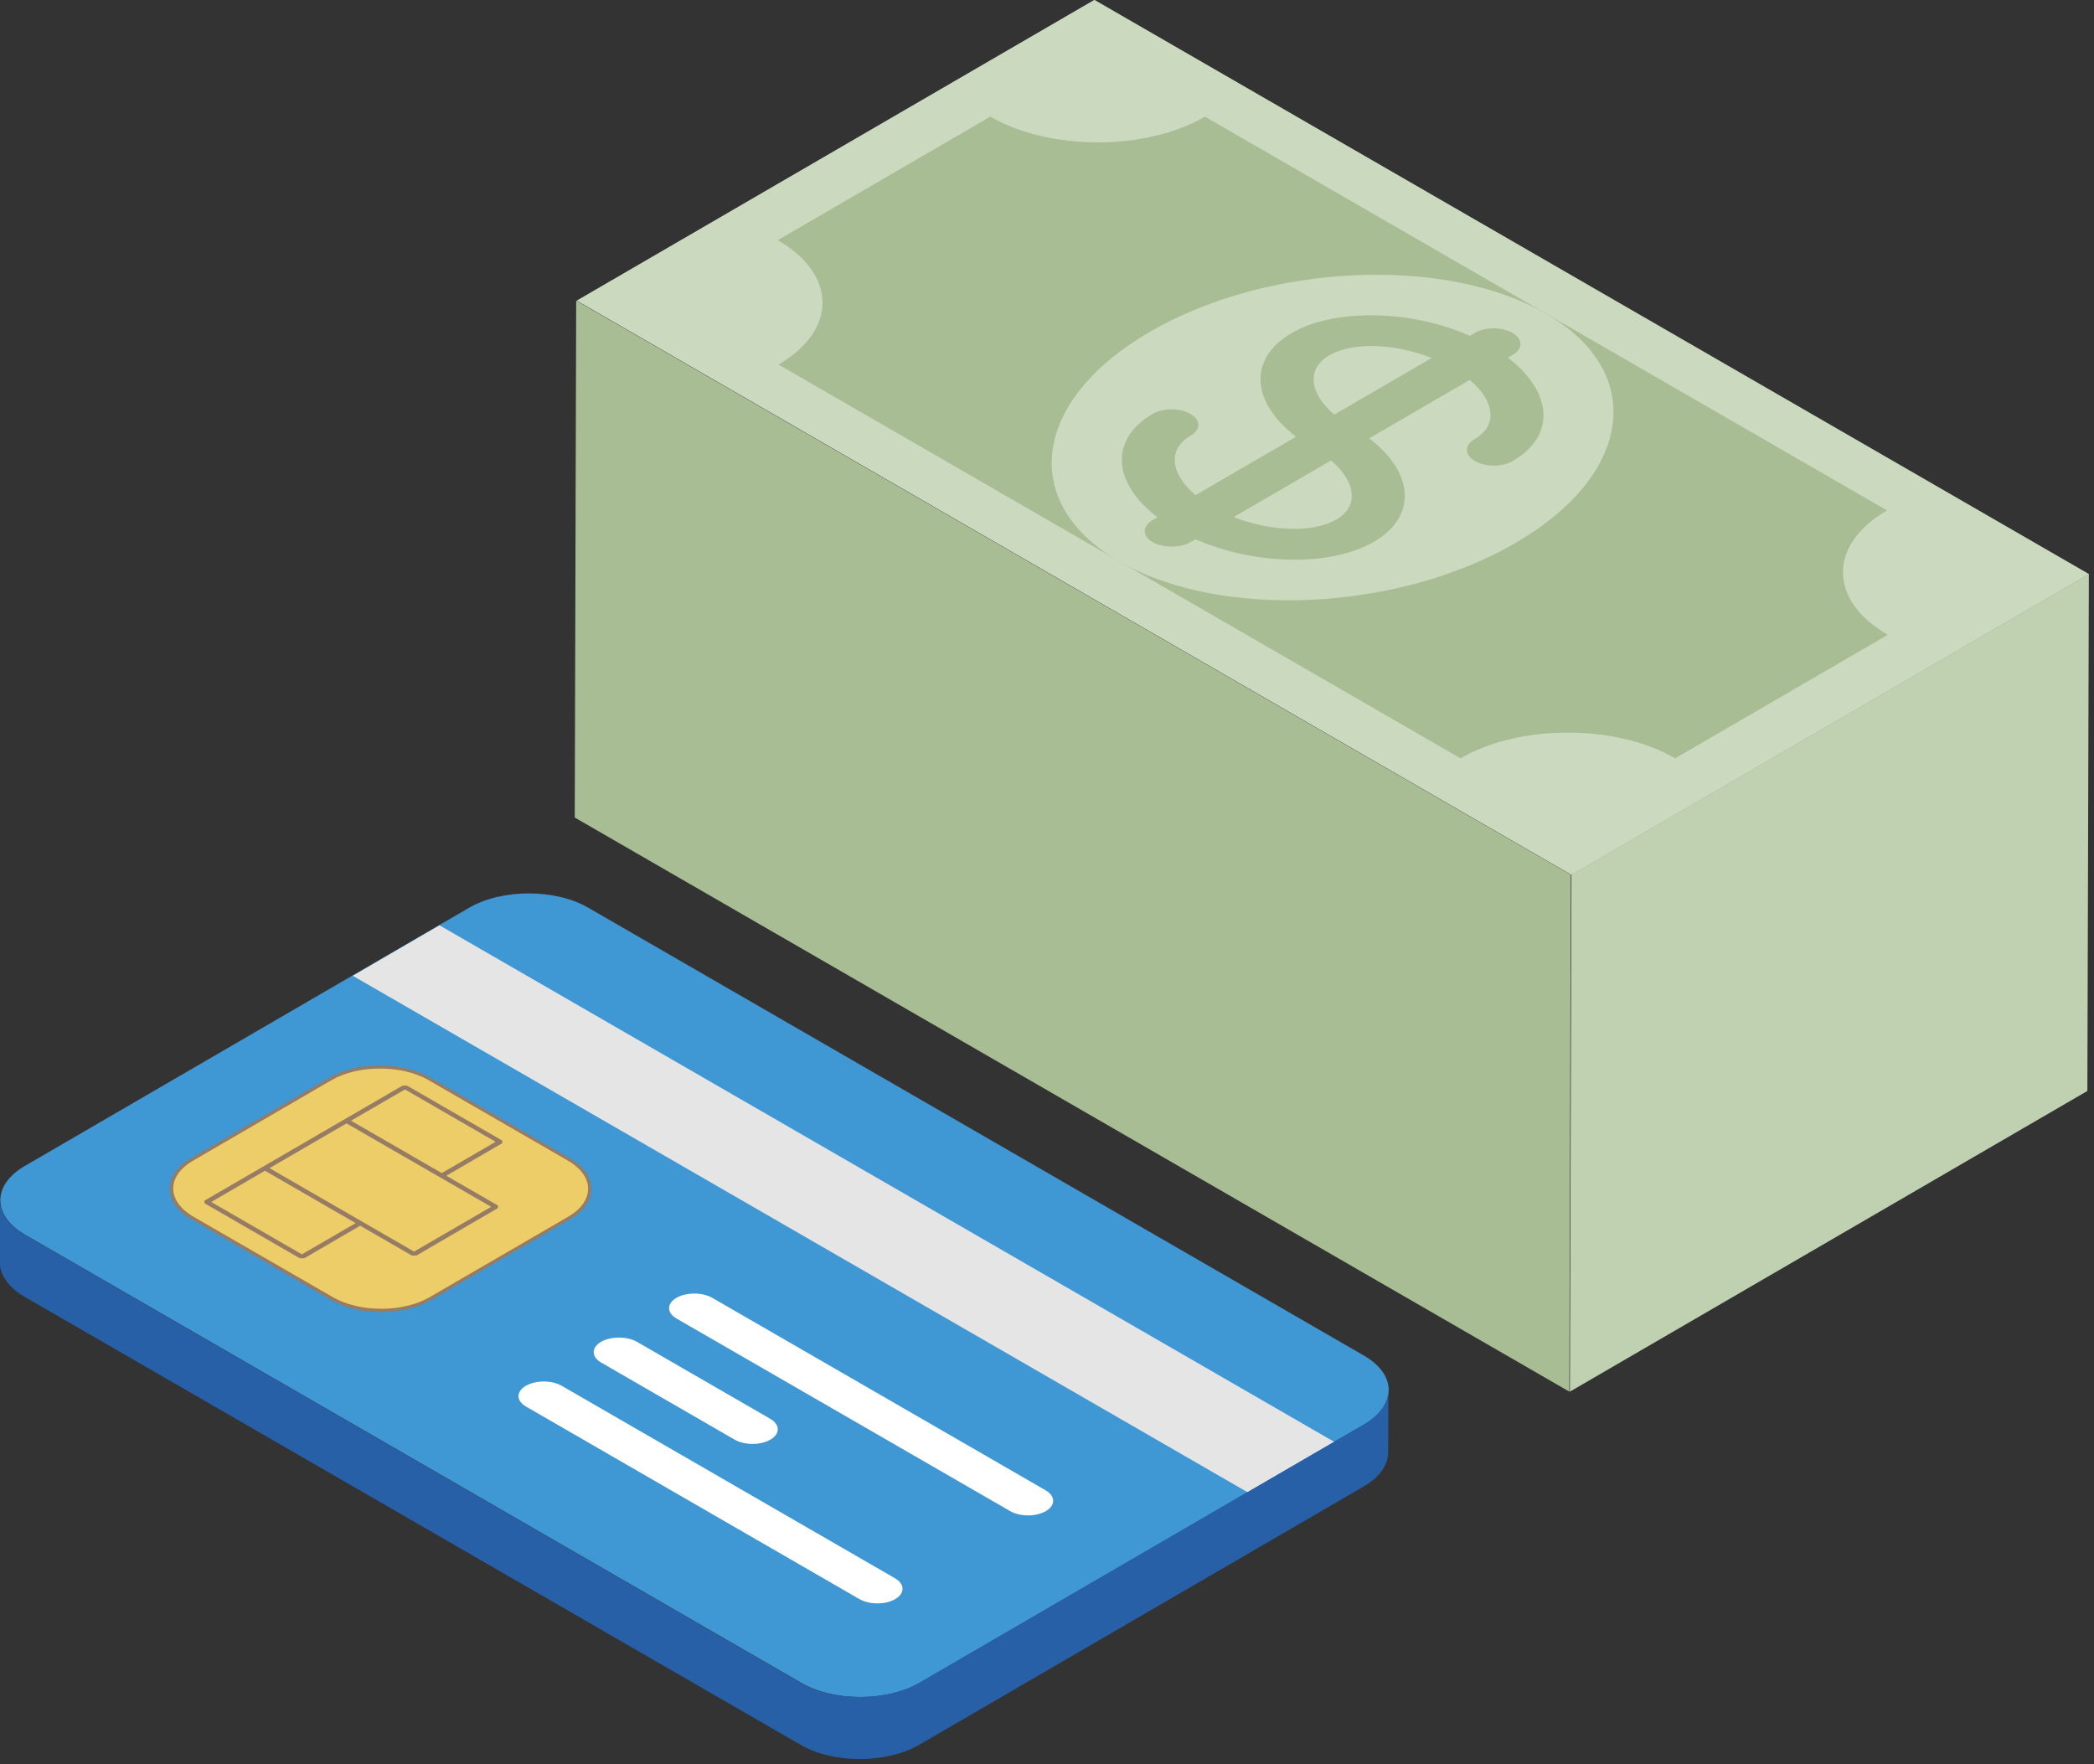 <?xml version="1.0" encoding="UTF-8" standalone="no"?>
<!DOCTYPE svg PUBLIC "-//W3C//DTD SVG 1.1//EN" "http://www.w3.org/Graphics/SVG/1.1/DTD/svg11.dtd">
<svg width="100%" height="100%" viewBox="0 0 146 123" version="1.1" xmlns="http://www.w3.org/2000/svg" xmlns:xlink="http://www.w3.org/1999/xlink" xml:space="preserve" xmlns:serif="http://www.serif.com/" style="fill-rule:evenodd;clip-rule:evenodd;stroke-linejoin:round;stroke-miterlimit:2;">
    <rect x="0" y="0" width="146" height="123" fill="#333333" stroke="none"/>
    <g transform="matrix(1,0,0,1,-13196.8,-7601.8)">
        <g>
            <g transform="matrix(4.167,0,0,4.167,13291.9,7687.89)">
                <path d="M0,2.022L-12.981,-5.473C-13.532,-5.792 -14.423,-5.79 -14.97,-5.473L-22.407,-1.151C-22.955,-0.833 -22.954,-0.318 -22.401,-0L-9.414,7.498C-8.867,7.814 -7.979,7.814 -7.431,7.495L0.006,3.173C0.552,2.856 0.55,2.339 0,2.022" style="fill:rgb(63,151,211);fill-rule:nonzero;"/>
            </g>
            <g transform="matrix(4.167,0,0,4.167,13236.5,7686.82)">
                <path d="M0,-1.027L-2.336,-2.377C-2.56,-2.505 -2.856,-2.577 -3.172,-2.577C-3.487,-2.577 -3.782,-2.505 -4.006,-2.377L-6.326,-1.027C-6.557,-0.893 -6.685,-0.711 -6.684,-0.515C-6.684,-0.317 -6.555,-0.135 -6.321,-0L-3.986,1.349C-3.761,1.478 -3.464,1.55 -3.149,1.55C-2.834,1.55 -2.538,1.478 -2.315,1.349L0.006,-0C0.237,-0.134 0.364,-0.315 0.364,-0.512C0.363,-0.709 0.234,-0.893 0,-1.027" style="fill:rgb(150,123,101);fill-rule:nonzero;"/>
            </g>
            <g transform="matrix(4.167,0,0,4.167,13236.4,7686.63)">
                <path d="M0,-0.937C0.448,-0.679 0.449,-0.259 0.005,-0L-2.315,1.347C-2.76,1.606 -3.484,1.606 -3.933,1.347L-6.267,-0C-6.715,-0.259 -6.718,-0.679 -6.273,-0.937L-3.953,-2.286C-3.508,-2.543 -2.783,-2.543 -2.335,-2.286L0,-0.937Z" style="fill:rgb(237,205,103);fill-rule:nonzero;"/>
            </g>
            <g transform="matrix(4.167,0,0,4.167,13250.5,7696.82)">
                <path d="M0,0.936C0.168,1.033 0.169,1.189 0.005,1.284C-0.162,1.382 -0.43,1.381 -0.597,1.284L-2.827,-0.004C-2.993,-0.099 -2.996,-0.255 -2.83,-0.352C-2.665,-0.446 -2.395,-0.446 -2.23,-0.352L0,0.936Z" style="fill:white;fill-rule:nonzero;"/>
            </g>
            <g transform="matrix(4.167,0,0,4.167,13269.7,7693.75)">
                <path d="M0,2.869C0.168,2.966 0.169,3.122 0.005,3.218C-0.162,3.315 -0.43,3.313 -0.597,3.215L-6.174,-0.004C-6.339,-0.098 -6.343,-0.254 -6.176,-0.351C-6.012,-0.446 -5.742,-0.446 -5.577,-0.351L0,2.869Z" style="fill:white;fill-rule:nonzero;"/>
            </g>
            <g transform="matrix(3.609,2.083,2.083,-3.609,13234.1,7654.9)">
                <path d="M-0.849,-4.628L16.444,-4.628L17.279,-3.173L-0.015,-3.171L-0.849,-4.628Z" style="fill:rgb(229,229,229);fill-rule:nonzero;"/>
            </g>
            <g transform="matrix(4.167,0,0,4.167,13259.2,7699.88)">
                <path d="M0,2.87C0.168,2.967 0.168,3.123 0.004,3.219C-0.162,3.316 -0.429,3.314 -0.598,3.217L-6.174,-0.003C-6.339,-0.099 -6.342,-0.253 -6.176,-0.35C-6.012,-0.446 -5.741,-0.446 -5.576,-0.35L0,2.87Z" style="fill:white;fill-rule:nonzero;"/>
            </g>
            <g transform="matrix(4.167,0,0,4.167,13291.9,7709.14)">
                <path d="M0,-1.927L-7.437,2.395C-7.985,2.714 -8.873,2.714 -9.421,2.399L-22.407,-5.1C-22.685,-5.261 -22.823,-5.469 -22.823,-5.68L-22.826,-4.642C-22.826,-4.433 -22.688,-4.223 -22.41,-4.061L-9.424,3.436C-8.876,3.753 -7.988,3.751 -7.44,3.433L-0.003,-0.889C0.268,-1.047 0.405,-1.254 0.405,-1.461L0.408,-2.499C0.407,-2.292 0.271,-2.085 0,-1.927" style="fill:rgb(40,96,168);fill-rule:nonzero;"/>
            </g>
            <g transform="matrix(4.167,0,0,4.167,13227.6,7683.43)">
                <path d="M0,0.039L-0.001,0.038L-1.518,-0.838L-1.556,-0.859L-1.518,-0.838L-0.615,-1.361L0.901,-0.485L0,0.039ZM-0.463,1.352L-2.882,-0.044L-1.593,-0.793L0.827,0.603L-0.463,1.352ZM1.013,-0.471L1.012,-0.506L-0.581,-1.425L-0.656,-1.425L-1.63,-0.859L-1.631,-0.859L-2.996,-0.066L-3.971,0.5L-3.97,0.543L-2.377,1.463L-2.301,1.464L-1.365,0.919L-1.441,0.876L-2.34,1.398L-3.857,0.522L-2.958,-0.001L-1.365,0.919L-0.5,1.418L-0.424,1.418L0.94,0.624L0.94,0.581L0.076,0.083L1.013,-0.462L1.013,-0.471Z" style="fill:rgb(150,123,101);fill-rule:nonzero;"/>
            </g>
            <g transform="matrix(3.608,2.083,2.083,-3.608,13290.6,7597.57)">
                <path d="M-3.125,-2.977L16.092,-2.977L11.109,-11.662L-8.107,-11.661L-3.125,-2.977Z" style="fill:rgb(169,189,149);fill-rule:nonzero;"/>
            </g>
            <g transform="matrix(4.167,0,0,4.167,13289.6,7638.98)">
                <path d="M0,-1.218C0.418,-0.863 0.474,-0.454 0.087,-0.229C-0.306,0 -1.017,-0.031 -1.628,-0.271L0,-1.218Z" style="fill:rgb(203,217,191);fill-rule:nonzero;"/>
            </g>
            <g transform="matrix(4.167,0,0,4.167,13292.6,7625.05)">
                <path d="M0,3.484C0.727,3.061 0.669,2.326 -0.08,1.754L1.603,0.777C2.021,1.13 2.074,1.54 1.684,1.768C1.512,1.868 1.512,2.034 1.689,2.135C1.862,2.236 2.149,2.236 2.32,2.135C3.048,1.713 2.989,0.978 2.241,0.405L2.321,0.359C2.497,0.256 2.494,0.092 2.317,-0.01C2.143,-0.11 1.86,-0.112 1.685,-0.009L1.604,0.038C0.754,-0.336 -0.306,-0.409 -1.052,-0.154C-1.17,-0.114 -1.281,-0.062 -1.383,-0.003C-2.111,0.42 -2.055,1.157 -1.303,1.727L-2.986,2.705C-3.406,2.349 -3.46,1.939 -3.07,1.711C-2.895,1.61 -2.896,1.447 -3.072,1.346C-3.248,1.243 -3.529,1.245 -3.703,1.346C-4.433,1.77 -4.375,2.505 -3.623,3.075L-3.704,3.123C-3.88,3.225 -3.879,3.39 -3.705,3.49C-3.529,3.591 -3.243,3.591 -3.068,3.49L-2.987,3.443C-1.999,3.877 -0.73,3.908 0,3.484M2.874,-0.333C4.565,0.643 4.337,2.361 2.366,3.506C0.396,4.651 -2.571,4.791 -4.262,3.815C-5.95,2.839 -5.723,1.119 -3.753,-0.026C-1.782,-1.171 1.186,-1.307 2.874,-0.333" style="fill:rgb(203,217,191);fill-rule:nonzero;"/>
            </g>
            <g transform="matrix(4.167,0,0,4.167,13313.6,7609.92)">
                <path d="M0,10.74L3.557,8.673C2.562,8.098 2.556,7.166 3.544,6.592L-2.163,3.297L-7.868,0.003C-8.856,0.578 -10.466,0.577 -11.46,0.003L-15.016,2.07C-14.023,2.643 -14.017,3.576 -15.004,4.151L-3.592,10.74C-2.604,10.166 -0.994,10.164 0,10.74M-9.721,-1.949L6.92,7.659L-1.737,12.689L-18.379,3.081L-9.721,-1.949Z" style="fill:rgb(203,217,191);fill-rule:nonzero;"/>
            </g>
            <g transform="matrix(-4.166,-0.044,-0.044,4.166,13294.6,7629.99)">
                <path d="M1.143,-0.854C1.178,-0.841 1.207,-0.825 1.236,-0.808C1.622,-0.579 1.565,-0.166 1.143,0.184L-0.478,-0.781C0.094,-0.998 0.743,-1.036 1.143,-0.854" style="fill:rgb(203,217,191);fill-rule:nonzero;"/>
            </g>
            <g transform="matrix(-0.012,4.167,4.167,0.012,13269.5,7695.51)">
                <path d="M-7.878,8.814L0.771,8.814L-8.787,-7.855L-17.437,-7.856L-7.878,8.814Z" style="fill:rgb(169,189,149);fill-rule:nonzero;"/>
            </g>
            <g transform="matrix(-0.012,4.167,4.167,0.012,13352.8,7688.5)">
                <path d="M-11.193,-2.518L-2.545,-2.518L2.511,-11.162L-6.139,-11.161L-11.193,-2.518Z" style="fill:rgb(192,209,178);fill-rule:nonzero;"/>
            </g>
        </g>
    </g>
</svg>
